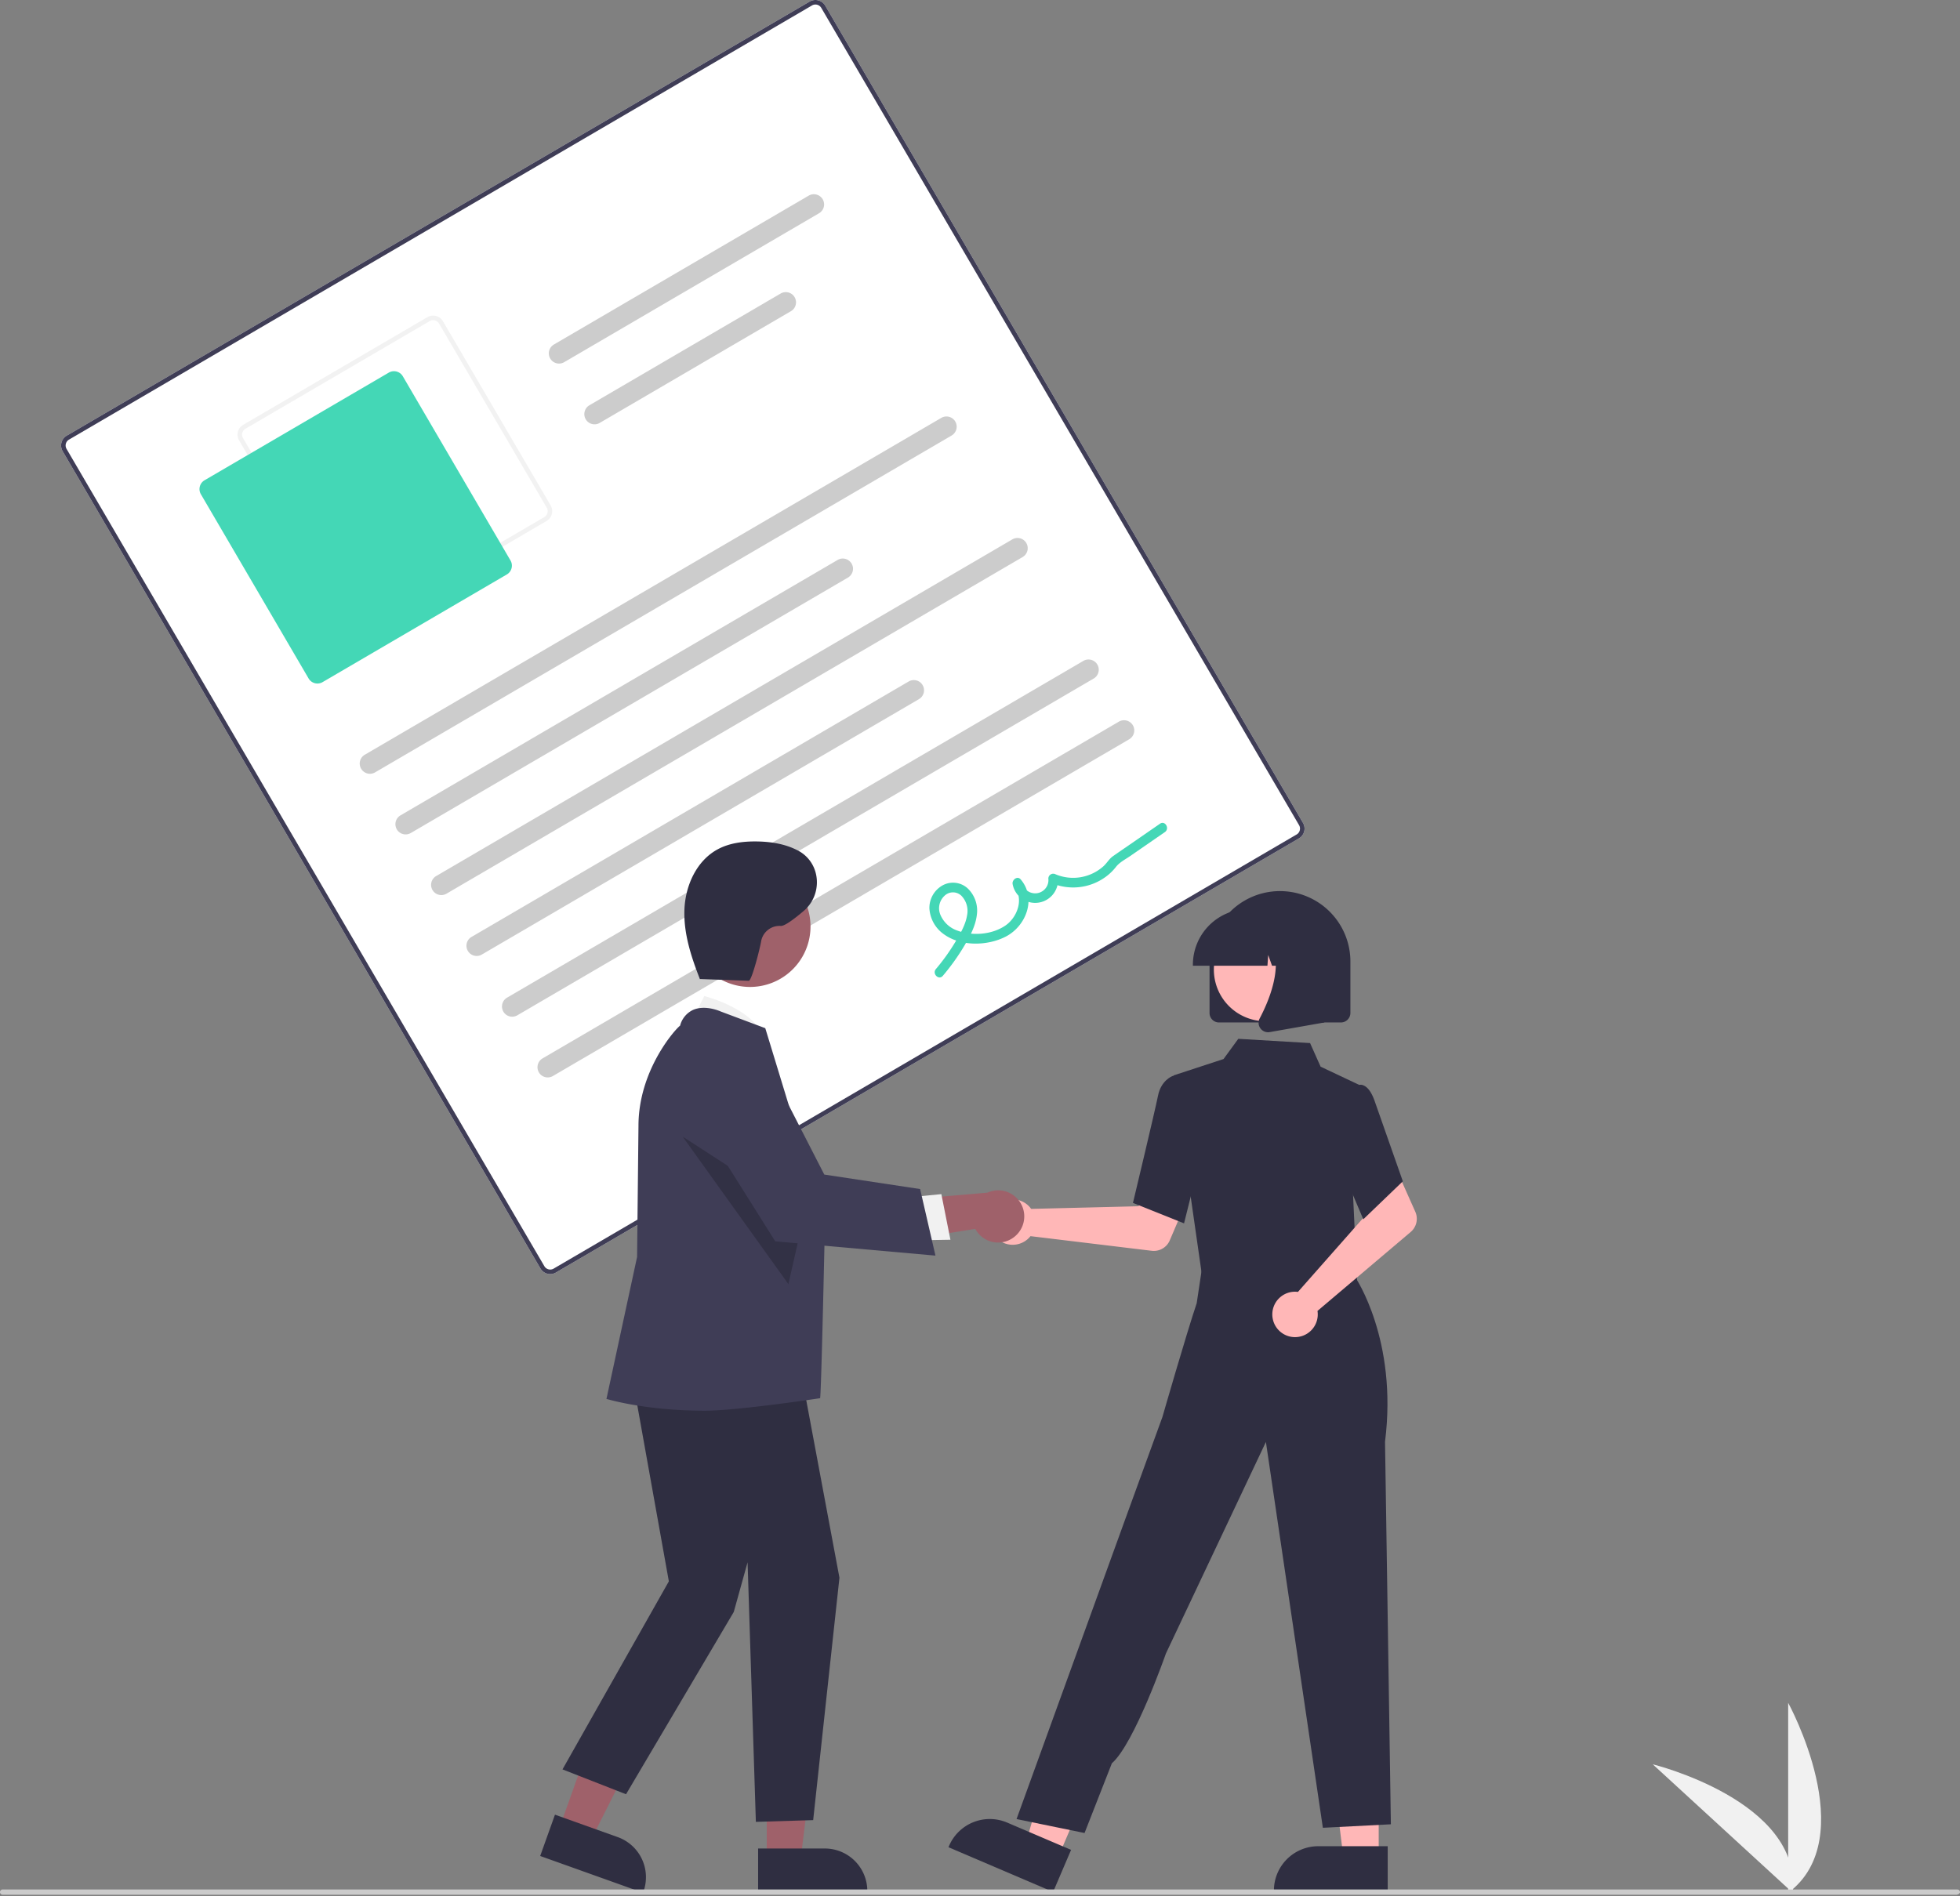 <svg width="248" height="240" fill="none" xmlns="http://www.w3.org/2000/svg"><rect width="100%" height="100%" fill="#808080" stroke="none"/><g clip-path="url(#a)"><path d="M226.259 239.564v-24.048s9.372 17.049 0 24.048z" fill="#F1F1F1"/><path d="m226.838 239.56-17.715-16.263s18.897 4.626 17.715 16.263z" fill="#F1F1F1"/><path d="m164.354 106.111-94.01 54.945a1.435 1.435 0 0 1-1.964-.516L7.926 57.106a1.438 1.438 0 0 1 .515-1.965L102.45.196a1.438 1.438 0 0 1 1.965.515l60.454 103.435a1.435 1.435 0 0 1-.515 1.965z" fill="#fff"/><path d="m164.354 106.111-94.01 54.945a1.435 1.435 0 0 1-1.964-.516L7.926 57.106a1.438 1.438 0 0 1 .515-1.965L102.45.196a1.438 1.438 0 0 1 1.965.515l60.454 103.435a1.435 1.435 0 0 1-.515 1.965zM8.731 55.637a.863.863 0 0 0-.309 1.179L68.876 160.25a.861.861 0 0 0 1.179.31l94.009-54.945a.865.865 0 0 0 .309-1.179L103.919 1.001a.86.86 0 0 0-1.179-.31L8.731 55.638z" fill="#3F3D56"/><path d="M69.16 65.938 45.845 79.565a1.438 1.438 0 0 1-1.965-.515L30.252 55.734a1.438 1.438 0 0 1 .515-1.965L54.083 40.14a1.438 1.438 0 0 1 1.965.515l13.628 23.317a1.438 1.438 0 0 1-.515 1.965zM31.058 54.265a.863.863 0 0 0-.31 1.179L44.377 78.76a.863.863 0 0 0 1.178.31l23.317-13.628a.863.863 0 0 0 .309-1.18L55.552 40.947a.863.863 0 0 0-1.179-.309L31.057 54.265z" fill="#F2F2F2"/><path d="M64.13 72.705 40.815 86.333a1.294 1.294 0 0 1-1.768-.464L25.418 62.553a1.295 1.295 0 0 1 .464-1.769l23.316-13.627a1.295 1.295 0 0 1 1.769.463l13.627 23.317a1.294 1.294 0 0 1-.463 1.768z" fill="#44D7B6"/><path d="M120.408 55.12 47.483 97.742a1.293 1.293 0 1 1-1.305-2.232l72.925-42.622a1.298 1.298 0 0 1 1.434.086 1.289 1.289 0 0 1 .469 1.358 1.302 1.302 0 0 1-.598.788zM107.292 73.1l-55.315 32.33a1.303 1.303 0 0 1-.98.134 1.293 1.293 0 0 1-.324-2.367l55.314-32.329a1.284 1.284 0 0 1 .98-.134 1.304 1.304 0 0 1 .788.598 1.287 1.287 0 0 1-.086 1.434 1.304 1.304 0 0 1-.377.334zM103.633 26.991 71.388 45.838a1.292 1.292 0 1 1-1.305-2.233l32.246-18.846a1.292 1.292 0 1 1 1.304 2.232zM100.08 39.382 75.882 53.525a1.291 1.291 0 0 1-1.903-1.444 1.295 1.295 0 0 1 .598-.789L98.775 37.15a1.293 1.293 0 0 1 1.305 2.233zM129.397 70.499 56.472 113.12a1.293 1.293 0 0 1-1.305-2.232l72.925-42.623a1.293 1.293 0 0 1 1.305 2.233zM116.28 88.483l-55.314 32.329a1.286 1.286 0 0 1-1.434-.086 1.301 1.301 0 0 1-.5-.854 1.294 1.294 0 0 1 .629-1.292l55.314-32.33a1.298 1.298 0 0 1 1.434.087 1.302 1.302 0 0 1 .499.855 1.296 1.296 0 0 1-.628 1.291zM138.385 85.878 65.46 128.5a1.287 1.287 0 0 1-1.434-.086 1.295 1.295 0 0 1 .13-2.146l72.924-42.623a1.298 1.298 0 0 1 1.434.087 1.29 1.29 0 0 1 .249 1.811 1.295 1.295 0 0 1-.378.335zM142.879 93.565l-72.925 42.623a1.302 1.302 0 0 1-.98.134 1.286 1.286 0 0 1-.788-.598 1.296 1.296 0 0 1 .463-1.769l72.925-42.622a1.298 1.298 0 0 1 1.434.086 1.288 1.288 0 0 1 .469 1.358 1.301 1.301 0 0 1-.598.788z" fill="#CCC"/><path d="M119.297 123.503a28.123 28.123 0 0 0 2.726-3.813c.719-1.213 1.424-2.51 1.582-3.932a3.885 3.885 0 0 0-1.163-3.32 2.738 2.738 0 0 0-3.207-.364 3.257 3.257 0 0 0-1.636 2.912 4.304 4.304 0 0 0 1.84 3.262c2.156 1.562 5.522 1.48 7.819.292 2.588-1.339 3.925-4.841 1.892-7.238-.423-.499-1.127.058-1.021.596a2.898 2.898 0 0 0 5.083 1.324 2.901 2.901 0 0 0 .662-2.034l-.914.535a6.978 6.978 0 0 0 6.941-.745 6.493 6.493 0 0 0 1.299-1.255c.447-.584 1.199-.961 1.807-1.382l4.385-3.029c.645-.446.032-1.508-.619-1.059l-3.971 2.744c-.662.457-1.328.909-1.986 1.372-.47.331-.759.866-1.187 1.259a5.752 5.752 0 0 1-6.068 1.026.619.619 0 0 0-.913.534 1.678 1.678 0 0 1-3.333.395l-1.021.597c1.311 1.546.438 3.918-1.073 4.956-1.69 1.16-4.186 1.362-6.091.64a3.582 3.582 0 0 1-2.116-1.941 2.143 2.143 0 0 1 .486-2.451c.284-.28.665-.439 1.064-.444a1.54 1.54 0 0 1 1.073.421 2.754 2.754 0 0 1 .728 2.48c-.197 1.228-.876 2.361-1.507 3.41a26.19 26.19 0 0 1-2.439 3.396c-.506.599.367 1.461.878.856z" fill="#44D7B6"/><path d="M130.181 152.651c.106.109.202.226.29.35l13.579-.333 1.585-2.895 4.681 1.82-2.307 5.398a2.19 2.19 0 0 1-2.277 1.314l-15.343-1.853a2.875 2.875 0 1 1-.208-3.801zM174.449 235.121h-4.465l-2.125-17.223 6.59.001v17.222z" fill="#FFB7B7"/><path d="M175.588 239.45H161.19v-.182a5.607 5.607 0 0 1 5.604-5.604H175.588v5.786z" fill="#2F2E41"/><path d="m133.904 235.021-4.106-1.755 4.812-16.672 6.06 2.589-6.766 15.838z" fill="#FFB7B7"/><path d="m133.251 239.449-13.24-5.657.072-.167a5.605 5.605 0 0 1 7.354-2.952h.001l8.086 3.455-2.273 5.321z" fill="#2F2E41"/><path d="m152.745 156.38-.323 5.233 9.439 1.01 9.875 1.056-2.907-7.945-16.084.646z" fill="#FFB7B7"/><path d="m152.125 161.68-3.666-25.561 6.355-2.083 1.867-2.559 9.083.537 1.333 2.987 4.844 2.289-.745 13.823.543 11.564-19.614-.997z" fill="#2F2E41"/><path d="m149.817 154.832-6.464-2.586.028-.115c.027-.116 2.779-11.613 3.144-13.461.38-1.924 1.771-2.457 1.83-2.478l.043-.016 2.558.778 1.124 8.828-2.263 9.05zM137.229 231.993l-8.604-1.765 13.752-37.95 4.707-12.944s2.986-10.378 4.335-14.394l.813-5.389 19.269 2.133s5.382 7.903 3.747 20.786l.74 48.419-8.605.442-7.208-48.834-12.649 26.77s-3.987 11.424-6.84 13.9l-3.457 8.826z" fill="#2F2E41"/><path d="M163.774 163.484a2.99 2.99 0 0 1 .454.025l8.989-10.184-1.046-3.13 4.518-2.195 2.389 5.361a2.192 2.192 0 0 1-.584 2.564l-11.791 9.99a2.877 2.877 0 0 1-3.095 3.307 2.87 2.87 0 0 1-2.514-2.088 2.87 2.87 0 0 1 1.062-3.09 2.874 2.874 0 0 1 1.618-.56z" fill="#FFB7B7"/><path d="m172.499 154.318-3.749-8.821 1.462-6.144 1.576-1.991a.915.915 0 0 1 .729.007c.581.234 1.076.951 1.471 2.131l3.514 10.01-5.003 4.808zM153.044 128.209v-6.65a8.912 8.912 0 0 1 17.822 0v6.65a1.203 1.203 0 0 1-1.197 1.197h-15.428a1.194 1.194 0 0 1-1.197-1.197z" fill="#2F2E41"/><path d="M160.124 129.25a6.533 6.533 0 1 0 0-13.066 6.533 6.533 0 0 0 0 13.066z" fill="#FFB7B7"/><path d="M150.937 122.092a7.056 7.056 0 0 1 7.048-7.049h1.33a7.053 7.053 0 0 1 7.049 7.049v.133h-2.81l-.959-2.685-.192 2.685h-1.452l-.484-1.355-.097 1.355h-9.433v-.133z" fill="#2F2E41"/><path d="M159.481 130.153a1.175 1.175 0 0 1-.094-1.252c1.41-2.681 3.383-7.635.764-10.689l-.188-.22h7.604v11.417l-6.908 1.218a1.202 1.202 0 0 1-1.178-.474z" fill="#2F2E41"/><path d="m70.778 231.357 4.035 1.443 7.483-14.879-5.956-2.128-5.562 15.564z" fill="#9F616A"/><path d="m68.35 234.901 1.87-5.229 7.946 2.84a5.385 5.385 0 0 1 3.255 6.875l-.059.164-13.011-4.65z" fill="#2F2E41"/><path d="M97.018 235.349h4.285l2.039-16.529-6.325.001v16.528z" fill="#9F616A"/><path d="M95.925 233.953h8.439a5.378 5.378 0 0 1 5.378 5.378v.175H95.925v-5.553z" fill="#2F2E41"/><path d="m87.252 129.749 1.864-3.683s6.942 1.74 7.573 5.764l-9.437-2.081z" fill="#F1F1F1"/><path d="m79.562 171.859 5.068 28.282-13.457 23.799 8.04 3.146 13.631-23.07 1.748-6.291 1.048 32.856 7.251-.22 3.324-30.68-5.332-28.521-21.321.699z" fill="#2F2E41"/><path d="M89.183 178.545c-7.446 0-12.173-1.424-12.279-1.446l-.171-.037 3.878-17.98.175-16.585c0-7.028 4.625-12.21 5.267-12.688a3.02 3.02 0 0 1 1.608-1.977c1.543-.7 3.429.14 3.508.177l5.66 2.121.026.079c.068.201 7.522 24.671 7.522 24.671s-.451 21.381-.608 22.082c0 0-10.45 1.583-14.586 1.583z" fill="#3F3D56"/><path d="M94.904 124.911a7.65 7.65 0 1 0 0-15.3 7.65 7.65 0 0 0 0 15.3z" fill="#9F616A"/><path opacity=".2" d="m86.376 143.852 13.381 18.67 1.976-8.719-15.358-9.951z" fill="#000"/><path d="M128.33 156.554a3.292 3.292 0 0 1-2.703.64 3.287 3.287 0 0 1-2.226-1.662l-11.518 1.844 2.496-5.524 10.555-.904a3.3 3.3 0 0 1 3.396 5.606z" fill="#9F616A"/><path d="m114.972 151.539 4.138-.406 1.147 5.773-5.208.092-.077-5.459z" fill="#F1F1F1"/><path d="m118.364 158.915-20.269-1.805-10.234-16.276-.032-.144a5.602 5.602 0 0 1 7.534-6.407 5.603 5.603 0 0 1 2.927 2.655l6.008 11.719 12.125 1.833 1.941 8.425z" fill="#3F3D56"/><path d="m88.389 123.903 6.348.228c.387.013 1.438-4.163 1.575-5.029a2.366 2.366 0 0 1 2.467-1.913c.475.045 1.673-.843 2.91-1.894 2.348-1.996 2.225-5.745-.353-7.432a3.727 3.727 0 0 0-.208-.126c-1.627-.91-3.53-1.216-5.394-1.24-1.69-.021-3.428.192-4.917.992-2.67 1.434-4.09 4.568-4.215 7.595-.125 3.028.846 5.988 1.947 8.811" fill="#2F2E41"/><path d="M247.535 239.806H.332a.335.335 0 0 1-.332-.333.332.332 0 0 1 .332-.332h247.336a.333.333 0 0 1 .332.332c0 .184-.281.333-.465.333z" fill="#CBCBCB"/></g><defs><clipPath id="a"><path fill="#fff" d="M0 0h248v239.803H0z"/></clipPath></defs></svg>
